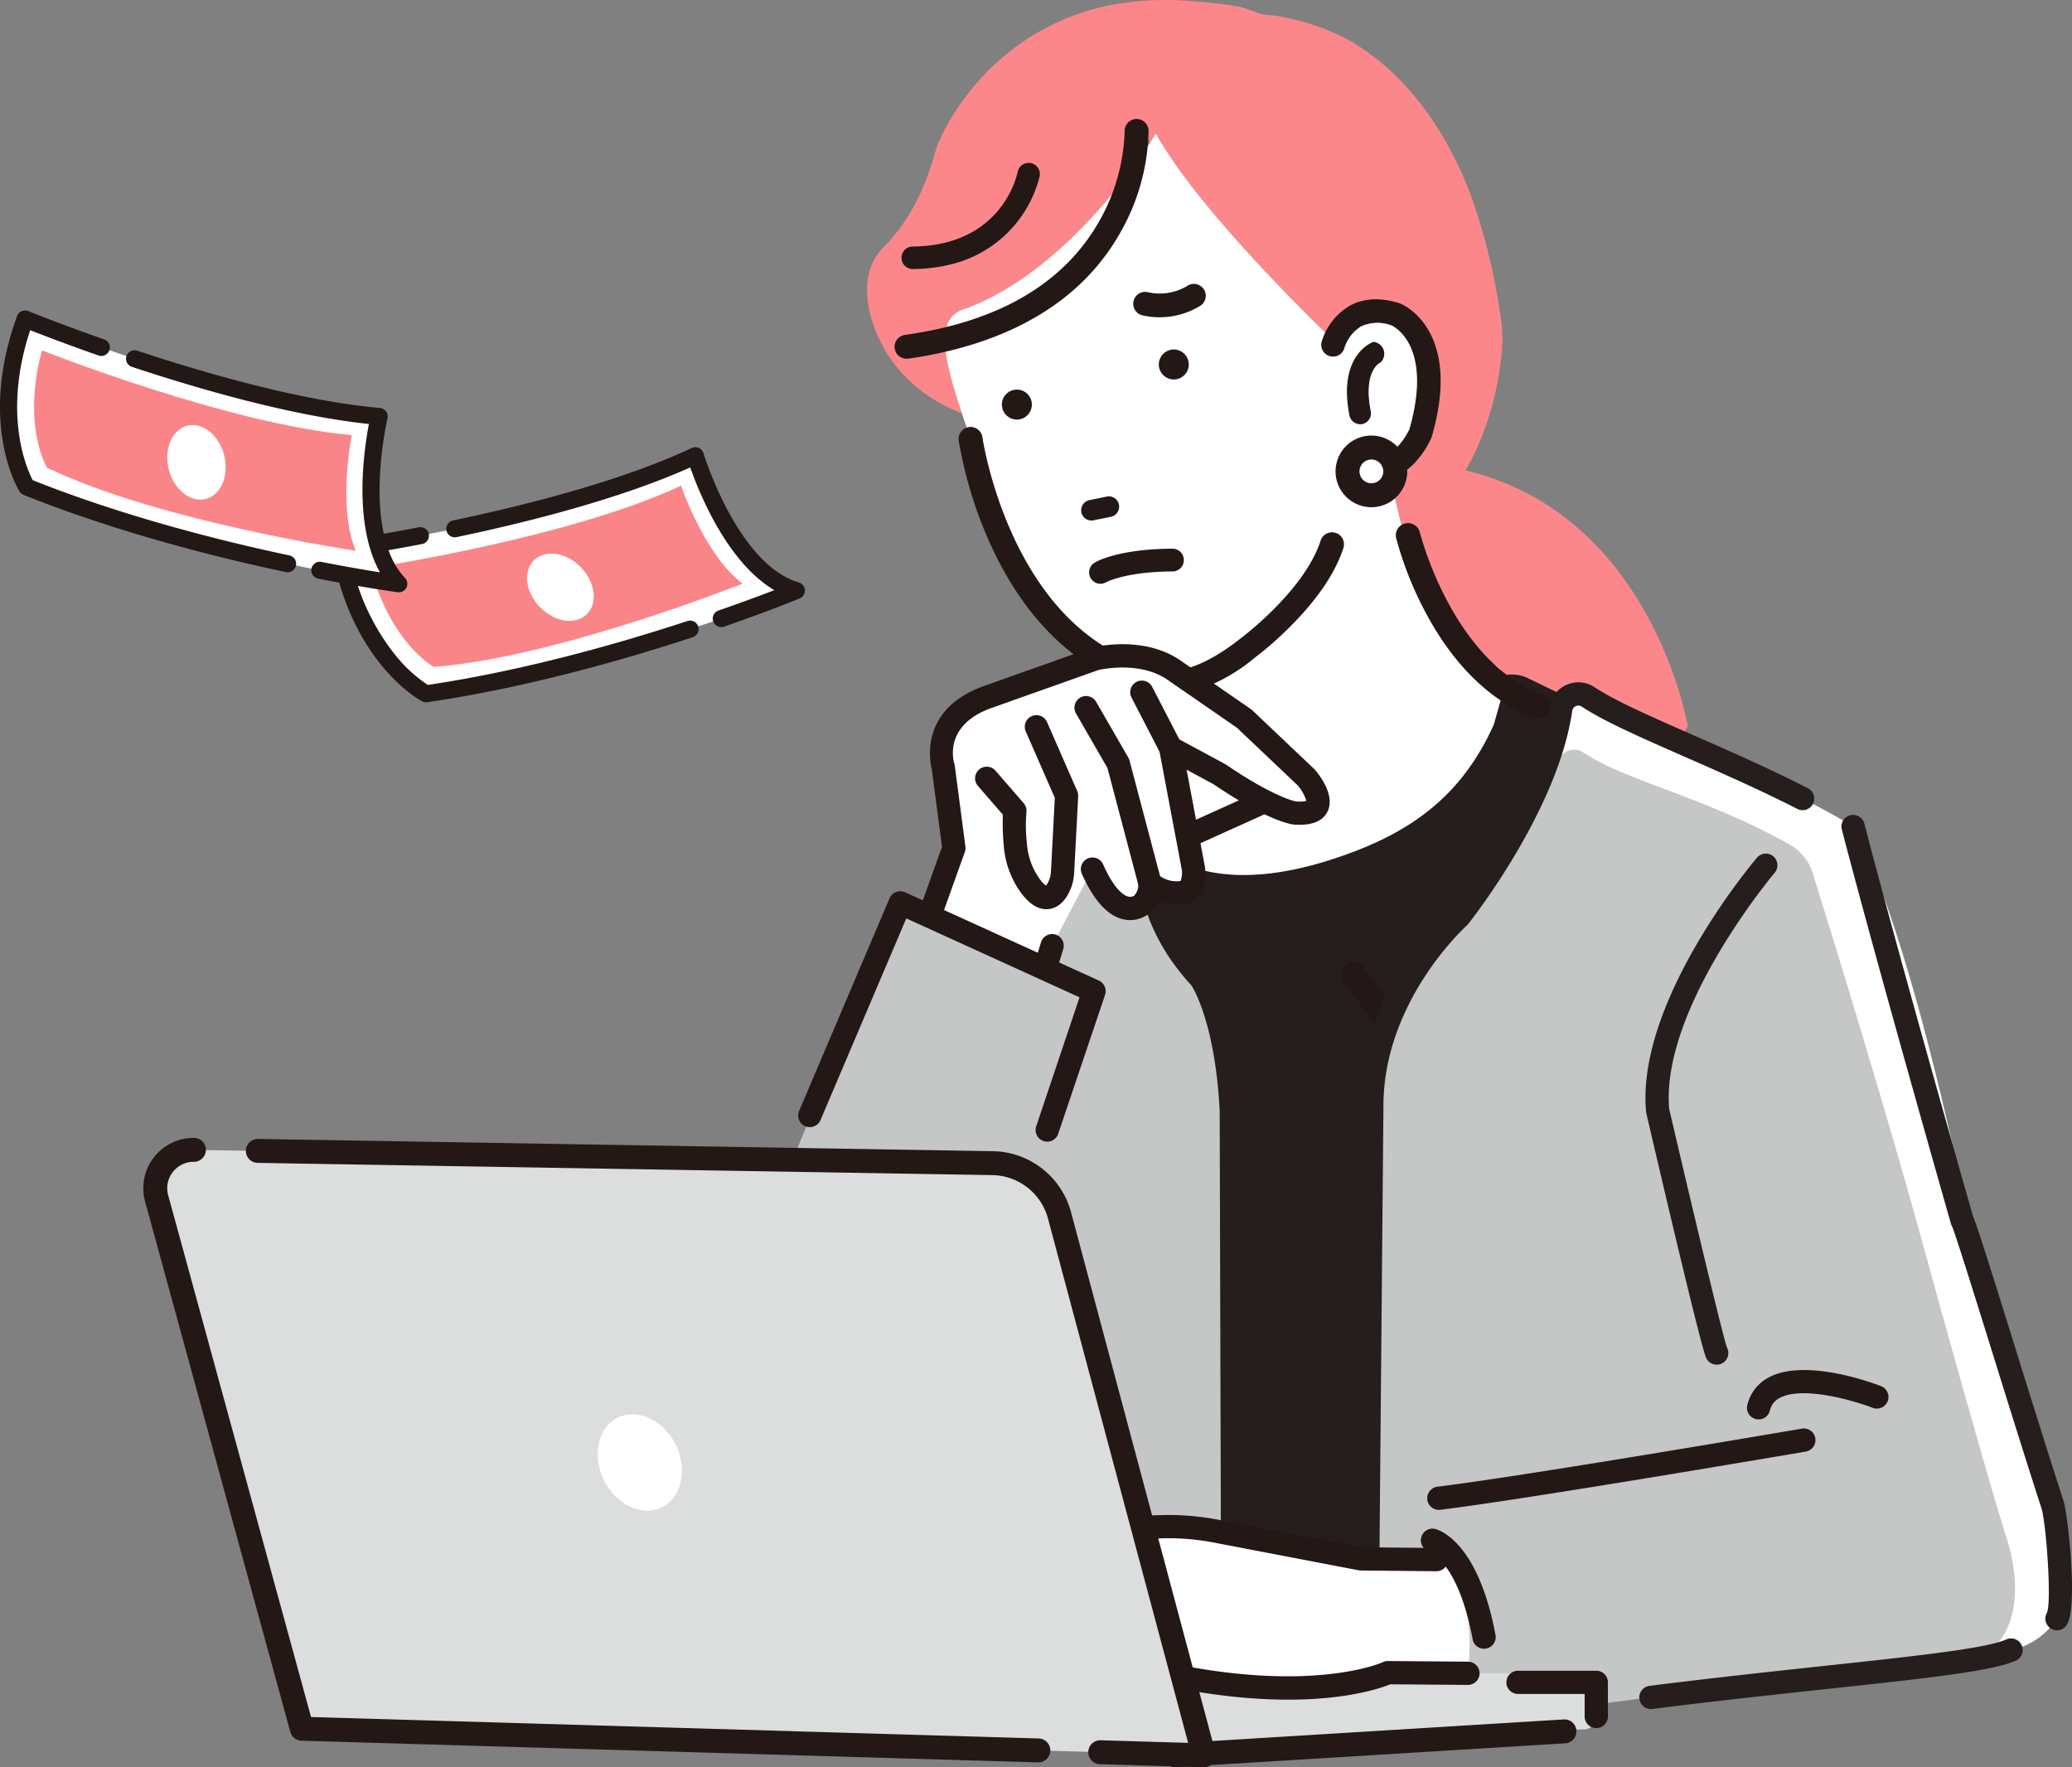 <svg xmlns="http://www.w3.org/2000/svg" viewBox="0 0 361.247 308.117"><rect x="0" y="0" width="361.247" height="308.117" fill="#808080" stroke="none"/><defs><style>.cls-1{fill:#fc878b;}.cls-2{fill:#251e1c;}.cls-3{fill:#fff;}.cls-4{fill:#231815;}.cls-5{fill:#c5c6c6;}.cls-6{fill:#dcdddd;}.cls-7{fill:#211714;}.cls-8{fill:#fa8589;}.cls-9{fill:#221815;}</style></defs><g id="レイヤー_2" data-name="レイヤー 2"><g id="line"><path class="cls-1" d="M153.888,43.285c7.044-7.14,8.535-15.198,9.591-18.058a32.632,32.632,0,0,1,2.829-5.386,43.166,43.166,0,0,1,9.858-10.967A41.417,41.417,0,0,1,194.84.676a51.684,51.684,0,0,1,13.1-.459,78.378,78.378,0,0,1,8.009.935c1.634.331,2.907,1.082,4.374,1.376.54.108,1.147.094,1.695.166a28.041,28.041,0,0,1,2.942.549,40.058,40.058,0,0,1,10.04,3.653c10.406,5.94,17.261,16.187,21.409,27.08a107.839,107.839,0,0,1,5.356,22.283c.674,4.405-.69,16.237-6.275,25.76,32.584,7.718,38.766,44.567,38.766,44.567l-10.347,18.752-26.253-11.263a66.501,66.501,0,0,0,4.035-5.696l1.884-3.234a3.664,3.664,0,0,0-1.388-5.053c-5.189-2.876-14.797-11.452-19.587-36.341l1.274-1.686-.641-.731c12.074-17.151.558-26.192.558-26.192-5.215-4.508-9.228-.413-11.695,3.869-9.016-8.778-24.317-24.486-30.578-35.726,0,0-.34.573-.985,1.564-.478-.794-.927-1.56-1.338-2.291a39.3,39.3,0,0,1-3.622,9.197c-5.913,7.551-15.807,18.038-27.729,22.233a4.765,4.765,0,0,0-.478.228c-.05.024-.103.046-.152.072-4.126,2.14-2.397,9.066.492,17.761a26.846,26.846,0,0,1-11.389-8.089C151.691,58.268,148.74,48.504,153.888,43.285Z"/><path class="cls-2" d="M266.376,118.233l16.155,7.833-17.867,166.371h-60.894l-1.766-152.293,59.415-22.146A6.309,6.309,0,0,1,266.376,118.233Z"/><path class="cls-3" d="M167.843,53.988c19.554-6.881,33.674-30.703,33.674-30.703,6.261,11.24,21.562,26.948,30.578,35.726,2.468-4.282,6.48-8.377,11.695-3.869,0,0,12.074,9.461-1.424,27.397,4.706,25.835,12.933,30.457,18.206,33.38a3.664,3.664,0,0,1,1.388,5.053l-1.527,5.375c-5.138,11.432-13.088,17.768-23.933,21.962-29.606,11.45-37.767-3.868-37.767-3.868l12.75-4.113c1.707-10.858-5.195-21.324-5.195-21.324-33.331-4.563-37.077-42.501-37.077-42.501C165.4,65.331,162.112,56.005,167.843,53.988Z"/><path class="cls-4" d="M242.867,83.116a7.315,7.315,0,0,1-3.954.243,1.957,1.957,0,0,1,.8-3.83c3.409.712,5.746-3.892,6.094-4.626,4.099-14.269-2.355-17.866-3.106-18.23a6.938,6.938,0,0,0-5.463.153,6.86,6.86,0,0,0-2.942,3.82,1.957,1.957,0,0,1-3.785-.994,10.796,10.796,0,0,1,4.809-6.237c2.446-1.349,5.363-1.496,8.676-.437.047.015.093.032.139.05.442.179,10.769,4.595,5.391,23.104a1.988,1.988,0,0,1-.083.229,16.186,16.186,0,0,1-2.501,3.867A9.821,9.821,0,0,1,242.867,83.116Z"/><path class="cls-4" d="M238.893,83.453a2.053,2.053,0,0,1-.704-3.728,2.031,2.031,0,0,1,1.544-.291c3.371.704,5.729-4.031,5.982-4.559,4.077-14.192-2.313-17.757-3.042-18.112a6.851,6.851,0,0,0-5.389.146,6.779,6.779,0,0,0-2.895,3.761,2.053,2.053,0,0,1-3.971-1.043,10.928,10.928,0,0,1,4.856-6.297c2.469-1.361,5.413-1.511,8.752-.445.05.016.098.033.145.053.446.18,10.853,4.616,5.447,23.221a2.082,2.082,0,0,1-.087.24,16.211,16.211,0,0,1-2.517,3.893,9.913,9.913,0,0,1-4.116,2.916h0q-.276.095-.553.169A7.433,7.433,0,0,1,238.893,83.453Zm3.942-.428a9.717,9.717,0,0,0,4.035-2.861,15.971,15.971,0,0,0,2.484-3.841,1.843,1.843,0,0,0,.079-.218c5.358-18.439-4.895-22.811-5.335-22.988-.043-.018-.087-.033-.131-.048-3.285-1.05-6.177-.907-8.6.43a10.723,10.723,0,0,0-4.762,6.178,1.86,1.86,0,0,0,3.599.944,6.97,6.97,0,0,1,2.989-3.88,7.043,7.043,0,0,1,5.551-.155c.757.367,7.276,4,3.151,18.358a12.544,12.544,0,0,1-1.916,2.879c-1.372,1.502-2.812,2.108-4.286,1.8a1.86,1.86,0,0,0-.761,3.642,7.214,7.214,0,0,0,3.903-.239Z"/><path class="cls-4" d="M237.724,73.776a1.798,1.798,0,0,1-2.369-1.429c-2.015-10.386,3.868-12.558,4.12-12.646h0a1.997,1.997,0,0,1,1.37,3.182l-.143.191c-.133.056-3.231,1.445-1.809,8.659A1.796,1.796,0,0,1,237.724,73.776Z"/><path class="cls-4" d="M237.441,73.946a1.943,1.943,0,0,1-2.181-1.581c-2.031-10.469,3.928-12.667,4.183-12.755a.09.09,0,0,1,.043-.005,2.093,2.093,0,0,1,1.436,3.336l-.143.191a.097.097,0,0,1-.04.031c-.13.054-3.159,1.413-1.752,8.551a1.899,1.899,0,0,1-1.233,2.152q-.068.024-.139.042C237.559,73.924,237.501,73.937,237.441,73.946Zm3.326-11.12a1.901,1.901,0,0,0-1.282-3.027c-.45.165-5.998,2.422-4.037,12.53a1.702,1.702,0,0,0,2.243,1.356h0a1.705,1.705,0,0,0,1.107-1.933c-1.388-7.036,1.516-8.603,1.841-8.755Z"/><path class="cls-3" d="M243.118,81.124a4.159,4.159,0,1,0-2.96,5.082A4.159,4.159,0,0,0,243.118,81.124Z"/><path class="cls-4" d="M233.151,83.754a6.149,6.149,0,1,1,7.514,4.377A6.156,6.156,0,0,1,233.151,83.754Zm3.849-1.016a2.168,2.168,0,1,0,1.543-2.65A2.17,2.17,0,0,0,237.001,82.738Z"/><path class="cls-4" d="M233.059,83.778a6.245,6.245,0,1,1,7.631,4.446A6.252,6.252,0,0,1,233.059,83.778Zm.186-.049a6.053,6.053,0,1,0,4.309-7.397A6.06,6.06,0,0,0,233.244,83.729Zm3.663-.966a2.264,2.264,0,1,1,2.767,1.612A2.267,2.267,0,0,1,236.908,82.763Zm.186-.049a2.072,2.072,0,1,0,1.475-2.532A2.075,2.075,0,0,0,237.093,82.714Z"/><path class="cls-4" d="M207.802,120.525a30.572,30.572,0,0,0,10.84-5.883c.783-.581,12.309-9.273,15.486-19.144a1.99,1.99,0,1,0-3.789-1.219c-2.83,8.794-13.974,17.096-14.087,17.179-.017.012-.033.024-.049.037-9.084,7.147-13.656,5.373-13.698,5.352a1.984,1.984,0,0,0-.458-.164c-25.696-5.77-30.816-40.112-30.864-40.458a1.99,1.99,0,0,0-3.942.554,72.922,72.922,0,0,0,6.125,19.343c6.367,13.275,15.917,21.709,27.626,24.403C201.806,120.851,204.097,121.502,207.802,120.525Z"/><path class="cls-4" d="M200.97,120.62c-11.738-2.701-21.313-11.157-27.691-24.455a73.058,73.058,0,0,1-6.133-19.371,2.087,2.087,0,0,1,4.133-.581c.048.346,5.122,34.614,30.79,40.378a2.105,2.105,0,0,1,.476.17c.044.019,4.535,1.792,13.602-5.342l.049-.036c.112-.082,11.219-8.328,14.052-17.131a2.086,2.086,0,1,1,3.972,1.278c-1.331,4.136-4.246,8.541-8.663,13.093a61.758,61.758,0,0,1-6.854,6.097,31.059,31.059,0,0,1-10.876,5.9C204.093,121.603,201.778,120.944,200.97,120.62Zm29.46-26.311c-2.852,8.862-14.008,17.145-14.122,17.228l-.046.034c-9.104,7.164-13.757,5.384-13.8,5.363a1.913,1.913,0,0,0-.436-.156c-25.796-5.793-30.89-40.192-30.939-40.539a1.896,1.896,0,0,0-2.14-1.612,1.893,1.893,0,0,0-1.611,2.139,72.841,72.841,0,0,0,6.116,19.315c6.352,13.243,15.883,21.664,27.575,24.355.804.322,3.071.966,6.749-.004a30.872,30.872,0,0,0,10.808-5.867,61.274,61.274,0,0,0,6.833-6.078c4.397-4.53,7.296-8.911,8.618-13.018a1.894,1.894,0,0,0-3.606-1.16Z"/><path class="cls-4" d="M193.798,90.072c-.034.009-.067.017-.101.024l-3.043.62a1.797,1.797,0,0,1-2.12-1.402,1.808,1.808,0,0,1,1.401-2.119l3.043-.62a1.797,1.797,0,0,1,.819,3.497Z"/><path class="cls-4" d="M206.978,49.861a2.073,2.073,0,0,1,2.347,3.418,13.547,13.547,0,0,1-10.132,1.702,2.073,2.073,0,1,1,.919-4.043A9.316,9.316,0,0,0,206.978,49.861Z"/><path class="cls-4" d="M176.563,68.027a2.612,2.612,0,1,1-1.785,3.233A2.612,2.612,0,0,1,176.563,68.027Z"/><path class="cls-4" d="M202.137,64.271a2.612,2.612,0,1,1,3.233,1.785A2.612,2.612,0,0,1,202.137,64.271Z"/><path class="cls-4" d="M155.988,60.747a2.086,2.086,0,0,1,1.778-2.355c16.281-2.277,27.667-8.926,33.845-19.759a33.801,33.801,0,0,0,4.47-15.743,2.086,2.086,0,0,1,4.171-.126,37.135,37.135,0,0,1-4.908,17.747c-5.613,9.973-15.215,16.813-28.54,20.328a72.837,72.837,0,0,1-8.459,1.686A2.09,2.09,0,0,1,155.988,60.747Z"/><path class="cls-4" d="M166.1,46.018a28.203,28.203,0,0,1-6.951.885,1.96,1.96,0,1,1-.037-3.92c15.607-.147,18.201-12.465,18.304-12.989a1.96,1.96,0,0,1,3.852.729A21.047,21.047,0,0,1,166.1,46.018Z"/><path class="cls-4" d="M241.371,179.387a2.126,2.126,0,0,0,1.714-3.382l-5.394-7.373a2.127,2.127,0,1,0-3.433,2.512l5.394,7.372A2.124,2.124,0,0,0,241.371,179.387Z"/><path class="cls-4" d="M268.959,125.263a2.127,2.127,0,0,0,.178-4.059c-15.862-5.69-21.531-28.155-21.586-28.381a2.127,2.127,0,0,0-4.133,1.008,61.583,61.583,0,0,0,5.223,13.132c4.948,9.239,11.539,15.548,19.059,18.245A2.113,2.113,0,0,0,268.959,125.263Z"/><path class="cls-4" d="M204.926,99.564a1.985,1.985,0,0,0-.519-3.903c-9.284.05-13.132,2.179-13.541,2.422a1.984,1.984,0,0,0,2.008,3.423c.102-.056,3.448-1.834,11.555-1.876A1.985,1.985,0,0,0,204.926,99.564Z"/><path class="cls-3" d="M239.171,192.795c0-19.428,15.204-32.943,15.204-32.943s15.287-19.273,17.723-36.157a3.112,3.112,0,0,1,4.804-2.183c8.034,5.359,29.842,12.718,46.173,22.572,0,0,8.15,12.02,19.412,64.953,0,0,19.521,54.59,18.571,66.03-.507,6.1-4.415,11.348-10.407,12.599-10.143,2.118-37.859.549-69.247,4.518l-43.079-3.942Z"/><path class="cls-5" d="M239.171,192.795c0-19.428,15.204-32.943,15.204-32.943a65.536,65.536,0,0,0,16.909-26.578c.732-2.152,2.896-3.333,4.787-2.072,7.533,5.026,20.82,7.587,35.91,16.011a8.694,8.694,0,0,1,4.052,5c2.876,9.197,11.323,36.446,18.396,61.715,0,0,11.139,40.703,15.491,54.481,3.185,10.085.684,18.919-5.308,20.17-10.143,2.118-32.893,4.33-64.281,8.299l-42.004-8.634Z"/><path class="cls-2" d="M238.327,290.27a2.027,2.027,0,0,0,2.026-2.009l.845-95.448c0-18.323,14.379-31.316,14.524-31.445a2.062,2.062,0,0,0,.241-.255c.638-.805,15.656-19.901,18.142-37.128a1.113,1.113,0,0,1,.652-.876,1.036,1.036,0,0,1,1.022.09c3.782,2.523,10.32,5.394,17.89,8.718,6.133,2.693,13.084,5.745,19.654,9.099a2.027,2.027,0,1,0,1.843-3.61c-6.674-3.407-13.683-6.485-19.867-9.2-7.396-3.247-13.782-6.051-17.27-8.378a5.089,5.089,0,0,0-4.923-.42,5.158,5.158,0,0,0-3.012,3.999c-2.229,15.442-15.905,33.384-17.208,35.062-1.685,1.544-15.741,15.015-15.741,34.327l-.845,95.431a2.026,2.026,0,0,0,2.009,2.044Z"/><path class="cls-2" d="M357.504,283.896a2.027,2.027,0,0,1-.612-2.734c.842-2.168-.183-15.786-.966-18.194-2.441-7.502-5.615-17.689-8.415-26.677-3.279-10.526-6.671-21.411-7.193-22.514a2.007,2.007,0,0,1-.181-.436c-14.323-50.32-18.98-68.577-19.025-68.756a2.027,2.027,0,0,1,3.929-.998c.045.178,4.685,18.364,18.954,68.5.71,1.63,2.723,8.028,7.387,22.998,2.797,8.976,5.966,19.15,8.399,26.629.705,2.167,2.593,18.525.534,21.618a2.026,2.026,0,0,1-2.81.565Zm-.589-2.772c.008-.013.017-.026.025-.039C356.932,281.097,356.923,281.111,356.914,281.125Z"/><path class="cls-2" d="M287.836,297.968a2.096,2.096,0,0,0,.257-.017c11.021-1.394,21.286-2.497,30.342-3.47,17.484-1.88,29.034-3.121,33.062-4.971a2.027,2.027,0,0,0-1.691-3.684c-3.428,1.574-15.95,2.92-31.804,4.624-9.074.975-19.359,2.08-30.418,3.478a2.027,2.027,0,0,0,.252,4.038Z"/><path class="cls-5" d="M170.814,179.65l1.321-5.162,1.151-4.499c5.068-17.457,28.719-29.845,28.719-29.845s-6.758,15.204,7.32,30.409c0,0,4.505,6.194,5.35,23.088l.282,99.109-63.069-41.108Z"/><path class="cls-2" d="M214.956,294.775h.006a2.027,2.027,0,0,0,2.021-2.032l-.281-99.108c-.868-17.393-5.539-24.001-5.737-24.274a2.026,2.026,0,0,0-.152-.184c-12.944-13.979-7.204-27.64-6.953-28.215a2.029,2.029,0,0,0-2.796-2.612c-.997.522-24.477,12.997-29.725,31.075a2.027,2.027,0,0,0,3.893,1.131c3.494-12.036,16.646-21.745,23.501-26.113-1.026,6.072-.815,16.701,8.999,27.373.457.716,4.17,6.96,4.918,21.928l.279,99.013A2.027,2.027,0,0,0,214.956,294.775Z"/><path class="cls-6" d="M203.042,291.733v14.298l69.441-4.486,3.752-.02a2.187,2.187,0,0,0,2.073-2.257l.055-5.962.014-1.573Z"/><path class="cls-4" d="M204.885,308.117a2.087,2.087,0,0,1-.126-4.169l67.918-4.173a2.087,2.087,0,0,1,.256,4.165l-67.918,4.173C204.972,308.116,204.928,308.117,204.885,308.117Z"/><path class="cls-3" d="M166.747,294.593c1.803,2.513,9.603.277,9.603.277,3.077,5.07,14.14-1.042,14.14-1.042l14.331-1.642c25.34,5.068,37.166-.563,37.166-.563l13.934.11c1.834-16.441-5.487-19.819-5.487-19.819l-13.175-.132-25.134-4.812a44.307,44.307,0,0,0-9.608-.794A87.741,87.741,0,0,0,175.986,270.95c-24.959,8.61-25.224,16.911-25.224,16.911s-1.772,7.241,6.59,5.373C157.352,293.234,159.539,296.839,166.747,294.593Z"/><path class="cls-3" d="M150.761,287.861s.266-8.301,25.225-16.911a87.74,87.74,0,0,1,26.531-4.774,44.301,44.301,0,0,1,9.608.794l25.134,4.812,13.175.132,5.487,19.819-13.934-.11s-11.825,5.631-37.166.563l-14.331,1.642s-11.063,6.112-14.14,1.042c0,0-7.8,2.236-9.603-.277-7.208,2.247-9.396-1.359-9.396-1.359C148.989,295.102,150.761,287.861,150.761,287.861Z"/><path class="cls-4" d="M180.62,298.909c4.222,0,8.982-2.318,10.488-3.111l13.629-1.562c23.061,4.552,35.185.423,37.659-.583l13.508.106h.017a2.026,2.026,0,0,0,.016-4.053l-13.934-.11a1.905,1.905,0,0,0-.888.196c-.105.05-11.684,5.249-35.896.406a2.023,2.023,0,0,0-.628-.026l-14.331,1.642a2.032,2.032,0,0,0-.749.239c-2.935,1.615-9.889,4.303-11.428,1.765a2.032,2.032,0,0,0-2.29-.896c-3.409.972-6.838,1.057-7.407.479a2.003,2.003,0,0,0-2.242-.743c-5.42,1.687-7.033-.445-7.099-.536a1.932,1.932,0,0,0-2.135-.865c-1.85.411-3.231.327-3.79-.235-.617-.621-.527-2.081-.387-2.691a.98.98,0,0,0,.054-.404h0c.007.001,1.247-7.259,23.86-15.06a86.625,86.625,0,0,1,25.928-4.664,41.938,41.938,0,0,1,9.168.759l25.135,4.812a1.945,1.945,0,0,0,.36.036l13.174.132a2.026,2.026,0,1,0,.041-4.053l-12.993-.13-24.956-4.777a46.307,46.307,0,0,0-10.047-.831,89.066,89.066,0,0,0-27.205,4.911c-23.982,8.271-26.284,16.697-26.498,18.483-.176.838-.688,4.116,1.463,6.311,1.439,1.468,3.6,1.995,6.427,1.574,1.4,1.2,4.351,2.742,9.601,1.412,2.52,1.579,6.857.904,9.353.318A7.006,7.006,0,0,0,180.62,298.909Z"/><path class="cls-4" d="M176.518,296.911a2.048,2.048,0,0,1-1.986-1.1,4.871,4.871,0,0,1-.055-4.546c3.126-6.357,21.183-9.918,24.77-10.567a2.047,2.047,0,0,1,.73,4.029c-13.42,2.432-20.843,6.344-21.826,8.346a.818.818,0,0,0,.018.857,2.048,2.048,0,0,1-1.65,2.982Z"/><path class="cls-4" d="M166.916,296.633a2.045,2.045,0,0,1-1.676-.655,5.569,5.569,0,0,1-1.478-5.446c2.066-7.586,21.295-13.799,25.129-14.967a2.047,2.047,0,0,1,1.194,3.916c-14.346,4.377-21.719,9.726-22.372,12.127-.11.405-.121.878.543,1.6a2.047,2.047,0,0,1-1.339,3.425Z"/><path class="cls-7" d="M157.517,295.275a2.048,2.048,0,0,1-2.114-1.412c-3.679-11.399,22.466-20.625,25.459-21.64a2.047,2.047,0,0,1,1.315,3.877c-8.294,2.814-24.799,10.552-22.878,16.505a2.048,2.048,0,0,1-1.782,2.669Z"/><path class="cls-2" d="M297.476,236.78c-.859-1.718-7.589-30.42-10.443-42.681a2.1,2.1,0,0,1-.044-.275c-1.746-19.209,18.477-43.278,19.338-44.293a2.027,2.027,0,0,1,3.091,2.623c-.199.235-19.883,23.667-18.404,41.166,3.545,15.227,9.399,39.898,10.088,41.648a2.027,2.027,0,1,1-3.626,1.812Zm-8.478-43.14h0Z"/><path class="cls-3" d="M207.73,145.493l11.638-5.256s8.634-8.634-2.628-10.512l-16.518,3.379Z"/><path class="cls-4" d="M205.997,146.544l-7.508-12.389a2.027,2.027,0,0,1,1.327-3.036l16.519-3.379a2.059,2.059,0,0,1,.74-.013c4.001.667,6.432,2.26,7.225,4.734,1.347,4.205-2.998,8.71-3.498,9.21a2.027,2.027,0,0,1-.599.414l-11.638,5.256a2.026,2.026,0,0,1-2.567-.797Zm14.441-12.848c-.267-.825-1.596-1.513-3.67-1.906l-13.321,2.725,5.087,8.393,9.642-4.354C219.398,137.221,220.84,134.942,220.437,133.696Z"/><path class="cls-3" d="M166.307,147.861l-1.855-14.103s-2.706-8.439,7.628-12.194l18.89-6.707s8.174-2.098,14.037,2.207l11.915,8.225,10.788,10.229s5.819,6.792-1.96,6.221c0,0-3.754-.376-13.139-6.758l-8.511-4.587,3.983,21.105s.393,4.212-2.23,4.13a7.049,7.049,0,0,1-5.387-1.714,4.76,4.76,0,0,1-1.267,3.673s-4.233,4.047-8.738-6.089l-7.039,13.421-3.379,10.981-21.962-5.068Z"/><path class="cls-4" d="M180.045,177.929a2.027,2.027,0,0,0,1.936-1.432l3.378-10.981a2.027,2.027,0,1,0-3.874-1.191l-2.824,9.178-17.903-4.131,7.457-20.827a2.028,2.028,0,0,0,.101-.947l-1.855-14.103a2.051,2.051,0,0,0-.079-.355c-.201-.664-1.77-6.705,6.391-9.67l18.773-6.665c.771-.174,7.535-1.576,12.262,1.895l11.834,8.17,10.59,10.042a7.832,7.832,0,0,1,1.53,2.712,5.307,5.307,0,0,1-1.864.095h.001c.033.001-3.585-.588-12.149-6.412a2.078,2.078,0,0,0-.178-.108l-8.511-4.587a2.027,2.027,0,0,0-2.953,2.16l3.962,20.996a4.52,4.52,0,0,1-.236,1.835,5.056,5.056,0,0,1-3.979-1.161,2.027,2.027,0,0,0-3.383,1.842v-.001a2.919,2.919,0,0,1-.716,1.871,1.346,1.346,0,0,1-1.028.17c-.639-.147-2.348-.994-4.415-5.646a2.027,2.027,0,0,0-3.704,1.647c2.111,4.75,4.595,7.437,7.384,7.987a5.349,5.349,0,0,0,4.607-1.257c.051-.049.099-.1.144-.153a7.771,7.771,0,0,0,1.14-1.77,10.98,10.98,0,0,0,3.905.525,3.728,3.728,0,0,0,2.941-1.188c1.603-1.705,1.423-4.594,1.371-5.156q-.009-.094-.026-.188l-3.195-16.928,4.678,2.521c9.474,6.429,13.556,6.996,13.991,7.039,3.062.227,5.021-.523,5.879-2.222,1.413-2.796-1.31-6.32-2.179-7.334a2.03,2.03,0,0,0-.144-.152l-10.787-10.229a2.048,2.048,0,0,0-.243-.197l-11.915-8.225c-6.513-4.784-15.321-2.599-15.693-2.502-.059.015-.117.033-.174.053l-18.89,6.707c-11.027,4.007-9.334,12.934-8.944,14.491l1.776,13.495-8.061,22.51a2.026,2.026,0,0,0,1.453,2.658l21.962,5.068A2.037,2.037,0,0,0,180.045,177.929Z"/><path class="cls-4" d="M200.464,155.943a2.027,2.027,0,0,0,1.961-2.545l-5.5-20.811a2.026,2.026,0,0,0-.204-.495l-5.631-9.761a2.027,2.027,0,0,0-3.511,2.025l5.496,9.527,5.431,20.55A2.027,2.027,0,0,0,200.464,155.943Z"/><path class="cls-4" d="M204.101,132.422a2.028,2.028,0,0,0,1.799-2.958l-5.004-9.679a2.027,2.027,0,1,0-3.601,1.861l5.004,9.679A2.026,2.026,0,0,0,204.101,132.422Z"/><path class="cls-4" d="M182.432,158.518q.164,0,.328-.015c1.049-.095,2.536-.689,3.664-2.983a8.752,8.752,0,0,0,.858-3.425l.697-13.253a2.029,2.029,0,0,0-.167-.919l-5.256-12.013a2.027,2.027,0,1,0-3.714,1.625l5.063,11.573-.672,12.773a4.735,4.735,0,0,1-.447,1.849,3.075,3.075,0,0,1-.42.666,4.66,4.66,0,0,1-1.106-1.161,11.985,11.985,0,0,1-2.225-6.228,27.568,27.568,0,0,1-.085-5.356,2.027,2.027,0,0,0-.475-1.614l-4.88-5.631a2.027,2.027,0,1,0-3.063,2.654l4.314,4.979a41.702,41.702,0,0,0,.147,5.28,16.032,16.032,0,0,0,3.006,8.325C179.411,157.552,180.9,158.518,182.432,158.518Z"/><polygon class="cls-5" points="156.955 157.413 190.743 172.805 173.849 225.738 134.431 211.097 156.955 157.413"/><path class="cls-4" d="M182.577,199.046a2.027,2.027,0,0,0,1.91-1.349l8.165-24.214a2.028,2.028,0,0,0-1.069-2.523l-33.787-15.392a2.027,2.027,0,0,0-2.706,1.052l-15.768,37.072a2.027,2.027,0,1,0,3.731,1.586l14.954-35.159,30.204,13.759-7.543,22.462a2.028,2.028,0,0,0,1.91,2.706Z"/><path class="cls-6" d="M209.887,306.031,52.626,301.4l-25.358-92.618a6.694,6.694,0,0,1,6.497-8.309l139.059,2.316a12.33,12.33,0,0,1,11.966,9.356Z"/><path class="cls-4" d="M181.06,307.268c-.021,0-.042-.001-.063-.001l-128.433-3.782a2.086,2.086,0,0,1-1.951-1.535l-25.358-92.618-.013-.047a8.781,8.781,0,0,1,8.521-10.899,2.087,2.087,0,1,1,0,4.173,4.607,4.607,0,0,0-4.477,5.697l24.943,91.104,126.889,3.736a2.087,2.087,0,0,1-.06,4.172Z"/><path class="cls-4" d="M209.887,308.117l-.061-.001-18.061-.532a2.086,2.086,0,1,1,.123-4.171l15.261.45-24.374-91.181a10.238,10.238,0,0,0-9.95-7.808L44.94,202.745a2.086,2.086,0,0,1,.034-4.173l.035.001,127.848,2.129a14.382,14.382,0,0,1,13.956,10.938l25.089,93.852a2.086,2.086,0,0,1-2.016,2.625Z"/><path class="cls-3" d="M118.894,256.582c-.068,4.551-3.414,7.521-7.472,6.634-4.058-.887-7.292-5.295-7.224-9.846.069-4.551,3.414-7.521,7.472-6.634C115.728,247.623,118.963,252.031,118.894,256.582Z"/><path class="cls-4" d="M278.308,301.295a2.027,2.027,0,0,0,2.027-2.026v-5.956a2.027,2.027,0,0,0-2.027-2.026H264.664a2.026,2.026,0,1,0,0,4.053h11.616v3.93A2.027,2.027,0,0,0,278.308,301.295Z"/><path class="cls-4" d="M258.742,287.456a2.031,2.031,0,0,0,1.995-2.398c-3.01-16.152-9.748-18.296-10.507-18.487a2.027,2.027,0,0,0-1.055,3.913c.217.081,5.108,2.068,7.577,15.316A2.028,2.028,0,0,0,258.742,287.456Z"/><path class="cls-4" d="M306.61,247.474a2.028,2.028,0,0,0,1.965-1.536,3.261,3.261,0,0,1,1.772-2.244c4.08-2.111,13.061.558,16.176,1.766a2.027,2.027,0,0,0,1.466-3.779c-1.321-.513-13.09-4.91-19.507-1.586a7.339,7.339,0,0,0-3.84,4.861,2.026,2.026,0,0,0,1.475,2.457A1.997,1.997,0,0,0,306.61,247.474Z"/><path class="cls-4" d="M250.858,263.242a1.94,1.94,0,0,0,.248-.016c15.264-1.861,63.246-10.068,63.73-10.15a2.027,2.027,0,0,0-.685-3.996c-.481.083-48.368,8.273-63.535,10.123a2.027,2.027,0,0,0,.243,4.039Z"/><path class="cls-3" d="M59.311,95.784s38.784-5.443,61.918-16.33c0,0,6.048,20.11,17.615,23.512,0,0-31.904,13.23-64.564,17.993C74.28,120.96,62.713,114.836,59.311,95.784Z"/><path class="cls-8" d="M64.603,99.035s34.663-5.203,54.131-14.364c0,0,4.082,12.096,10.736,17.086,0,0-32.207,12.852-53.829,14.516C75.641,116.272,68.232,112.341,64.603,99.035Z"/><path class="cls-9" d="M74.28,122.444a1.486,1.486,0,0,1-.695-.172c-.498-.264-12.246-6.687-15.736-26.226a1.484,1.484,0,0,1,1.255-1.731c.057-.008,5.745-.811,13.916-2.379a1.484,1.484,0,0,1,.559,2.915C67.841,95.951,63.309,96.68,61.063,97.024a39.298,39.298,0,0,0,8.034,17.406,24.867,24.867,0,0,0,5.49,4.984c17.155-2.55,34.061-7.455,45.27-11.14a1.484,1.484,0,0,1,.927,2.82c-11.433,3.758-28.745,8.775-46.288,11.334A1.516,1.516,0,0,1,74.28,122.444Z"/><path class="cls-9" d="M125.751,109.334a1.485,1.485,0,0,1-.487-2.887c4.135-1.435,7.478-2.686,9.74-3.558-8.246-4.853-13.117-16.98-14.664-21.395C107.84,87.094,91.404,91.174,79.597,93.644a1.484,1.484,0,0,1-.608-2.906c12.136-2.539,29.206-6.791,41.608-12.627a1.485,1.485,0,0,1,2.053.915c.059.194,5.956,19.382,16.612,22.517a1.484,1.484,0,0,1,.15,2.795c-.05.021-5.144,2.127-13.175,4.914A1.491,1.491,0,0,1,125.751,109.334Z"/><path class="cls-3" d="M102.782,101.015c1.571,3.148.573,6.313-2.229,7.068-2.802.755-6.347-1.185-7.917-4.334-1.571-3.148-.573-6.313,2.229-7.068C97.667,95.926,101.212,97.867,102.782,101.015Z"/><path class="cls-3" d="M4.372,55.616S40.641,70.394,66.114,72.604c0,0-4.874,20.427,3.418,29.179,0,0-34.232-4.589-64.865-16.879C4.667,84.904-2.257,73.798,4.372,55.616Z"/><path class="cls-8" d="M7.315,61.086S39.9,74.002,61.336,75.861c0,0-2.547,12.51.698,20.167,0,0-34.304-5.068-53.835-14.493C8.199,81.535,3.768,74.414,7.315,61.086Z"/><path class="cls-9" d="M50.141,99.77a1.509,1.509,0,0,1-.309-.032c-11.776-2.495-29.266-6.855-45.717-13.456a1.485,1.485,0,0,1-.707-.592c-.299-.479-7.23-11.935-.43-30.583a1.484,1.484,0,0,1,1.954-.866c.053.022,5.374,2.185,13.227,4.934a1.484,1.484,0,1,1-.981,2.802C11.663,60.046,7.379,58.399,5.264,57.568c-4.844,14.615-.606,24.142.442,26.154,16.112,6.412,33.196,10.665,44.74,13.112a1.484,1.484,0,0,1-.306,2.937Z"/><path class="cls-9" d="M69.532,103.268a1.452,1.452,0,0,1-.197-.013c-.054-.007-5.516-.745-13.86-2.37a1.484,1.484,0,1,1,.567-2.914c4.296.837,7.815,1.435,10.209,1.817C61.56,91.449,63.44,78.517,64.32,73.922,50.697,72.483,34.437,67.753,22.988,63.957a1.484,1.484,0,1,1,.934-2.818c11.768,3.902,28.662,8.801,42.319,9.986A1.485,1.485,0,0,1,67.558,72.948c-.047.196-4.588,19.751,3.052,27.815a1.484,1.484,0,0,1-1.077,2.505Z"/><path class="cls-3" d="M39.332,81.979c-.224,3.511-2.676,5.746-5.478,4.991-2.802-.755-4.892-4.213-4.668-7.724.224-3.511,2.676-5.746,5.478-4.991C37.465,75.009,39.555,78.467,39.332,81.979Z"/></g></g></svg>